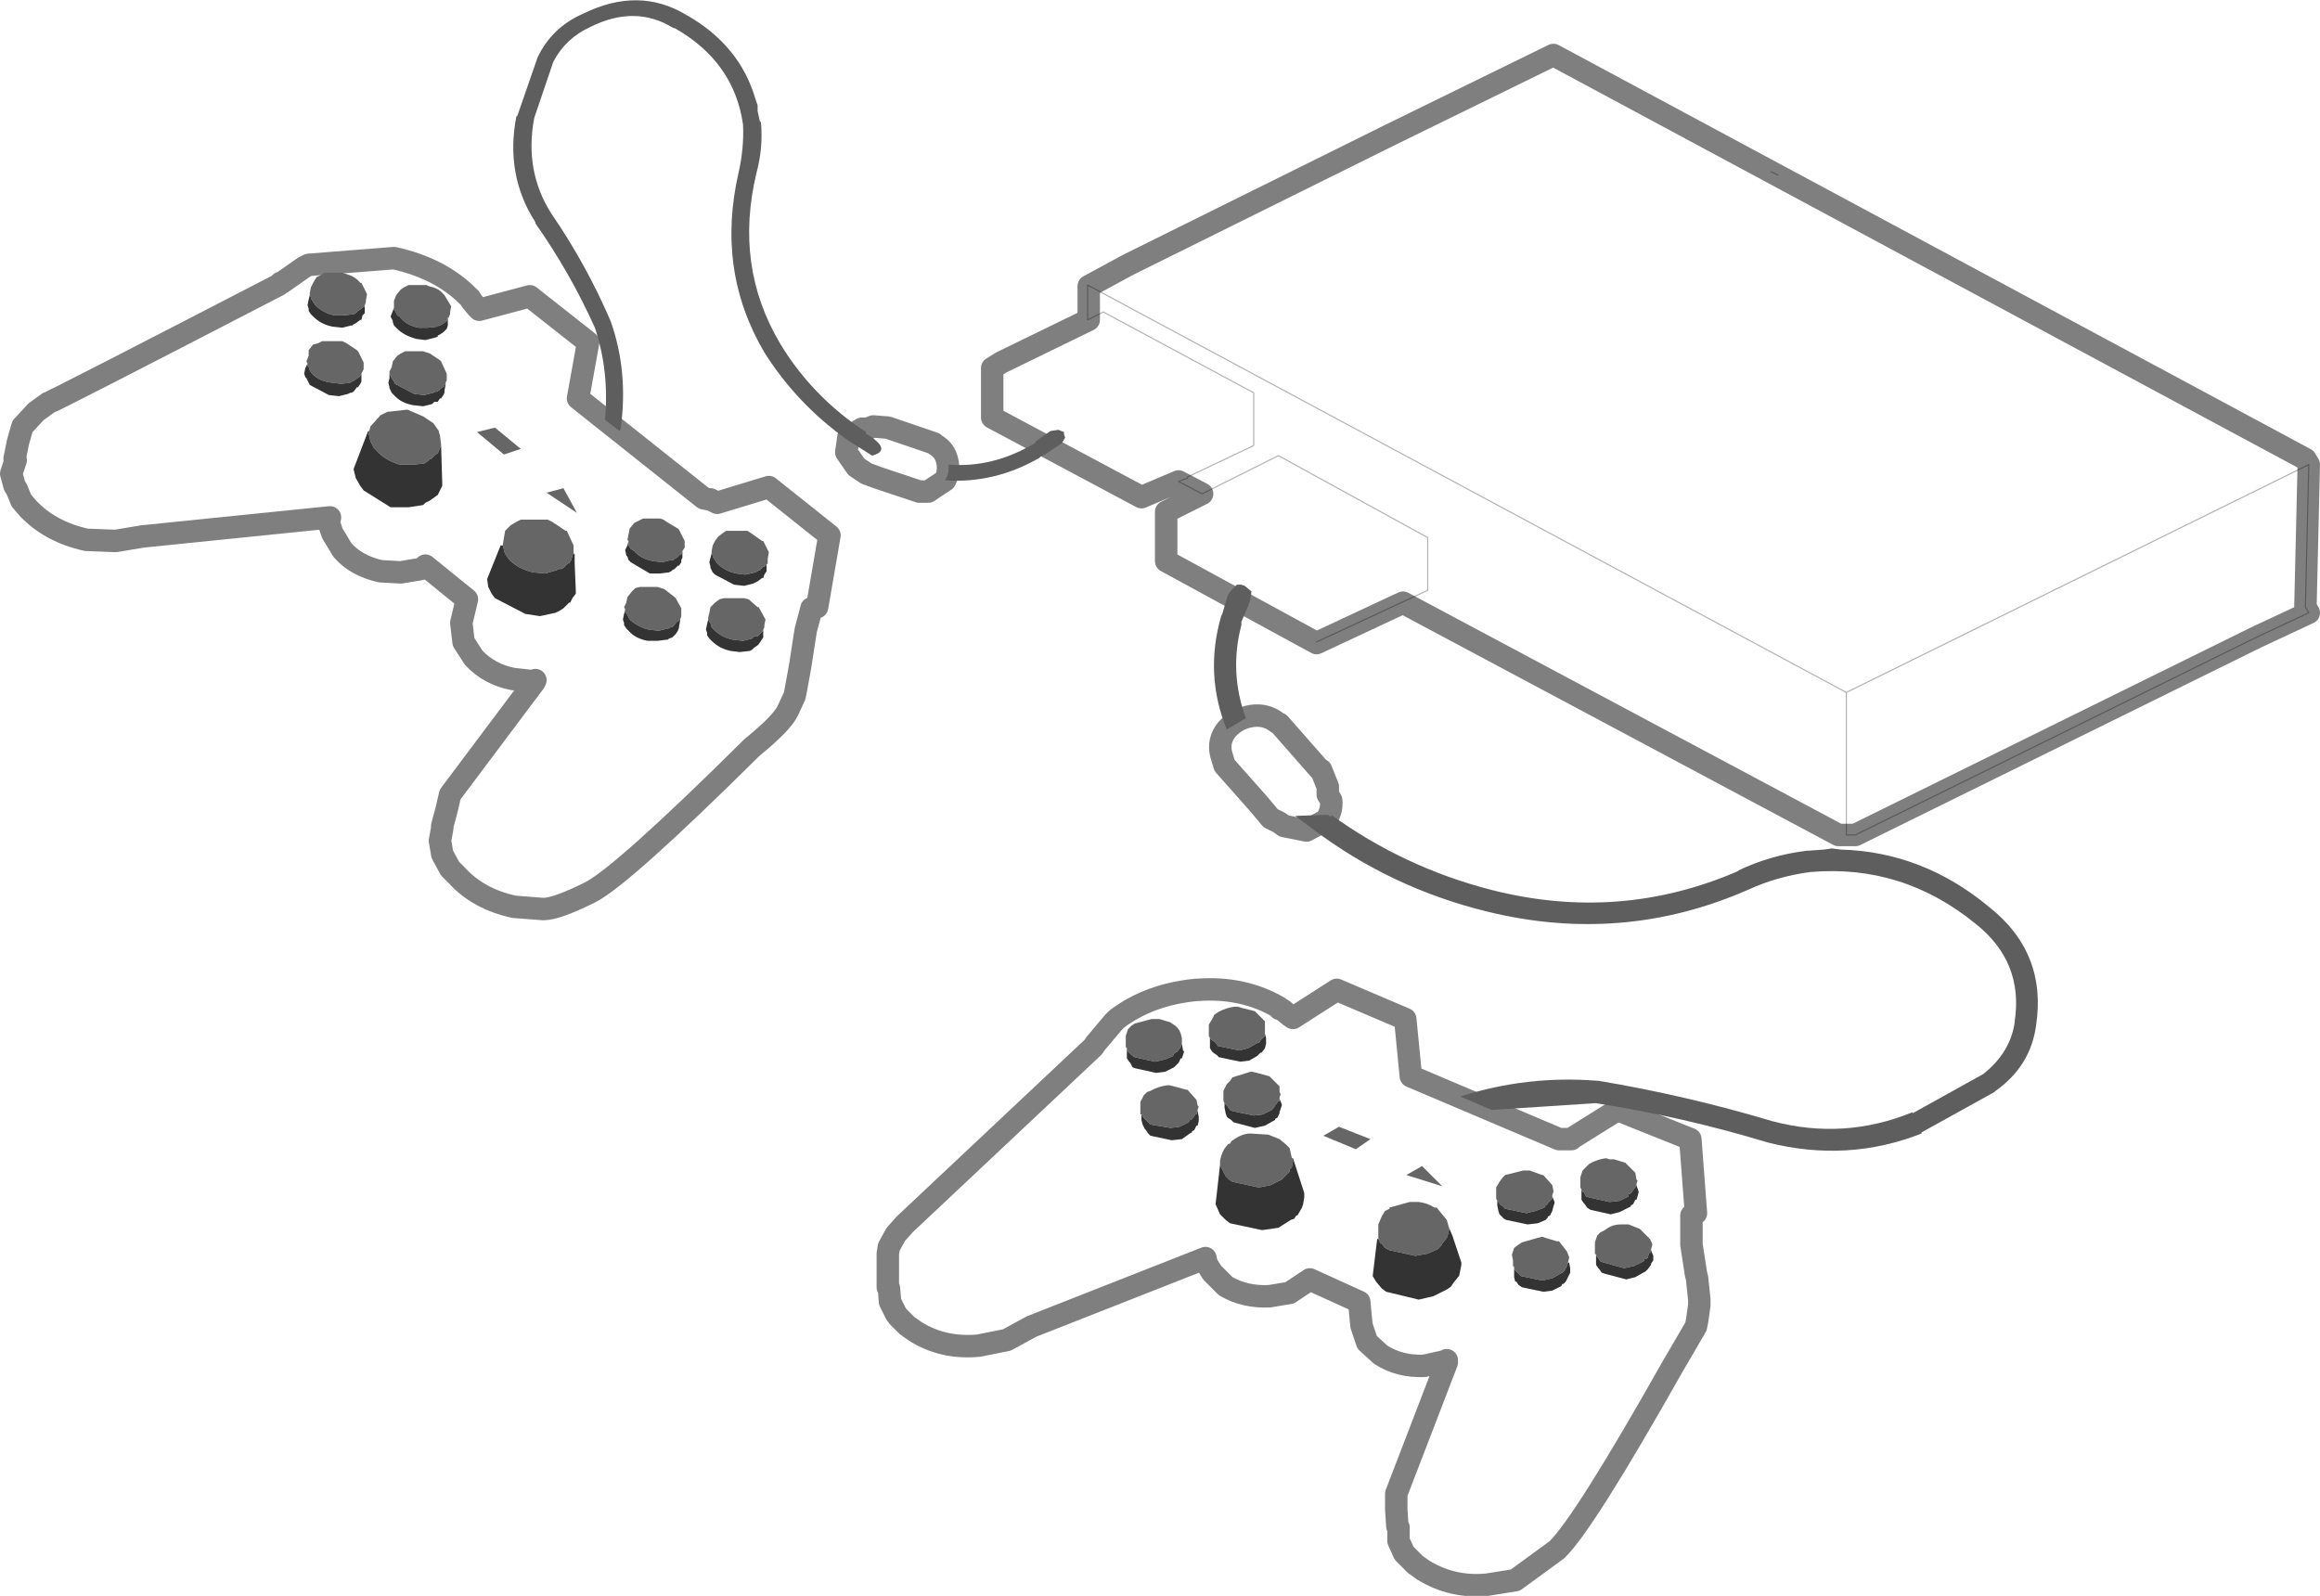 <?xml version="1.0" encoding="UTF-8" standalone="no"?>
<svg xmlns:xlink="http://www.w3.org/1999/xlink" height="71.1px" width="103.35px" xmlns="http://www.w3.org/2000/svg">
  <g transform="matrix(1.0, 0.0, 0.0, 1.0, 44.1, 33.6)">
    <path d="M6.15 -21.8 L17.85 -27.6 25.1 -31.15 58.6 -13.15 58.75 -12.9 58.6 -6.55 58.75 -6.3 56.4 -5.2 38.55 3.6 38.15 3.6 37.8 3.6 18.4 -6.75 14.55 -4.95 7.85 -8.6 7.85 -10.8 8.25 -11.0 9.45 -11.6 8.4 -12.15 6.75 -11.45 0.1 -15.0 0.1 -17.2 0.5 -17.45 4.4 -19.35 4.4 -20.85 6.15 -21.8 M-1.9 -13.05 Q-2.0 -13.55 -2.45 -13.8 L-2.5 -13.85 -4.55 -14.55 -5.2 -14.6 -5.45 -14.5 -5.7 -14.5 -6.3 -14.15 -6.4 -13.45 -5.95 -12.8 -5.8 -12.7 -5.5 -12.5 -4.95 -12.3 -3.15 -11.7 -2.75 -11.7 -2.0 -12.2 Q-1.8 -12.6 -1.9 -13.05 M10.55 -1.1 Q11.0 -1.6 11.65 -1.7 12.3 -1.8 12.8 -1.4 L12.9 -1.35 14.7 0.7 14.75 0.7 15.05 1.45 15.05 1.8 15.2 2.05 Q15.25 2.55 14.95 2.95 L14.1 3.4 13.1 3.2 12.9 3.05 12.5 2.85 12.0 2.25 10.45 0.5 10.3 0.0 Q10.15 -0.6 10.55 -1.1 M-17.9 -18.35 L-20.5 -20.4 -22.75 -19.8 -22.85 -19.9 -23.1 -20.2 -23.15 -20.3 -23.25 -20.4 Q-24.5 -21.65 -26.55 -22.1 L-30.35 -21.8 -30.55 -21.7 -31.55 -21.0 -31.6 -21.0 -31.7 -20.9 Q-41.75 -15.7 -41.95 -15.65 L-42.5 -15.25 -43.1 -14.6 -43.3 -13.9 -43.45 -13.15 -43.4 -13.1 -43.6 -12.5 -43.45 -11.95 -43.35 -11.8 -43.15 -11.3 -42.85 -10.95 Q-41.85 -9.9 -40.25 -9.55 L-38.95 -9.5 -37.75 -9.7 -29.4 -10.55 -29.45 -10.3 -29.3 -9.85 -28.85 -9.1 Q-28.25 -8.4 -27.15 -8.15 L-26.25 -8.1 -25.35 -8.25 -25.2 -8.35 -25.15 -8.4 -23.3 -6.9 -23.55 -5.85 -23.45 -5.0 -23.0 -4.3 Q-22.3 -3.55 -21.25 -3.35 L-20.35 -3.25 -20.3 -3.25 -20.25 -3.3 -20.3 -3.2 -24.05 1.8 -24.2 2.45 -24.4 3.2 -24.4 3.3 -24.5 3.85 -24.4 4.45 -24.35 4.55 -24.05 5.1 -23.75 5.4 Q-22.8 6.45 -21.2 6.8 L-19.9 6.9 Q-19.3 6.9 -17.8 6.15 -16.35 5.4 -10.6 -0.3 -9.25 -1.4 -9.0 -1.95 L-8.7 -2.6 -8.65 -2.85 -8.45 -3.95 -8.25 -5.25 -8.2 -5.55 -8.0 -6.3 -7.95 -6.5 -7.8 -6.55 -7.7 -6.55 -7.15 -9.75 -9.85 -11.9 -12.15 -11.2 -12.45 -11.35 -12.5 -11.35 -12.75 -11.4 -18.35 -15.85 -17.9 -18.35 M27.95 15.85 L31.2 17.15 31.45 20.45 31.25 20.55 31.25 20.75 31.25 21.55 31.25 21.85 31.45 23.15 31.5 23.35 31.6 24.3 31.6 24.55 31.5 25.25 31.45 25.5 30.4 27.3 Q26.45 34.3 25.25 35.45 L23.4 36.8 22.15 37.0 Q20.6 37.15 19.3 36.35 L18.95 36.1 18.55 35.7 18.45 35.6 18.2 35.05 18.2 34.45 18.15 34.4 18.1 33.65 18.1 32.95 20.35 27.1 20.35 27.0 20.35 27.05 20.25 27.05 19.35 27.25 Q18.25 27.3 17.4 26.75 L16.8 26.2 16.55 25.45 16.45 24.4 14.25 23.4 14.25 23.45 14.1 23.5 13.35 24.0 12.45 24.15 Q11.35 24.2 10.5 23.7 L9.9 23.1 9.65 22.7 9.6 22.45 1.85 25.5 0.75 26.1 -0.5 26.35 Q-2.1 26.5 -3.35 25.7 L-3.7 25.45 -4.1 25.05 -4.2 24.9 -4.4 24.5 -4.45 24.4 -4.5 23.8 -4.55 23.75 -4.55 23.0 -4.55 22.25 -4.5 21.95 -4.2 21.4 -3.8 20.95 4.6 13.05 4.7 12.9 5.5 11.95 5.65 11.8 Q7.1 10.7 9.2 10.5 L9.25 10.5 Q11.3 10.35 12.9 11.3 L12.9 11.35 13.05 11.4 13.35 11.65 13.5 11.75 15.45 10.5 18.5 11.8 18.75 14.35 25.35 17.15 25.55 17.15 25.65 17.15 25.9 17.15 25.95 17.1 27.95 15.85" fill="none" stroke="#000000" stroke-linecap="round" stroke-linejoin="round" stroke-opacity="0.502" stroke-width="1.0"/>
    <path d="M14.55 -5.0 L19.5 -7.3 19.5 -9.65 12.85 -13.3 9.45 -11.6 8.4 -12.15 8.8 -12.3 8.8 -12.35 11.75 -13.75 11.75 -16.1 5.05 -19.7 4.35 -19.35 4.35 -20.9 38.15 -2.75 38.15 3.6 38.55 3.6 56.4 -5.2 58.75 -6.3 58.6 -6.55 58.75 -12.9 38.15 -2.75 M34.8 -25.95 L35.1 -25.8" fill="none" stroke="#000000" stroke-linecap="round" stroke-linejoin="round" stroke-opacity="0.302" stroke-width="0.05"/>
    <path d="M2.0 -13.85 L1.9 -13.8 Q0.1 -12.75 -1.85 -12.9 -1.8 -12.55 -2.0 -12.2 0.2 -12.05 2.2 -13.2 L2.25 -13.25 2.35 -13.3 2.45 -13.35 2.75 -13.55 3.05 -13.75 3.2 -13.85 3.35 -14.1 3.3 -14.25 3.3 -14.35 3.05 -14.45 2.7 -14.4 2.05 -13.95 2.0 -13.85 M-14.1 -32.35 L-14.05 -32.35 Q-11.4 -30.85 -11.0 -28.05 -10.95 -27.0 -11.2 -25.9 -12.2 -21.55 -10.05 -17.9 -8.6 -15.6 -6.35 -14.0 L-5.25 -13.3 Q-4.3 -13.55 -5.55 -14.3 L-5.5 -14.35 -5.75 -14.5 Q-8.0 -16.05 -9.35 -18.3 -11.4 -21.75 -10.4 -25.9 -10.1 -27.0 -10.2 -28.15 L-10.25 -28.2 -10.35 -28.65 -10.35 -28.9 -10.45 -29.2 Q-11.15 -31.6 -13.55 -32.95 -15.65 -34.2 -18.1 -33.0 -19.5 -32.4 -20.15 -31.05 L-21.05 -28.45 -21.1 -28.4 Q-21.6 -25.8 -20.25 -23.7 L-20.25 -23.65 Q-18.7 -21.45 -17.6 -19.0 -16.95 -17.05 -17.15 -14.9 L-16.5 -14.4 -16.45 -14.5 Q-16.1 -17.05 -16.9 -19.3 -18.0 -21.85 -19.55 -24.1 -20.75 -26.0 -20.3 -28.35 L-19.45 -30.85 Q-18.9 -31.9 -17.8 -32.4 -15.8 -33.4 -14.1 -32.35 M11.2 -7.55 L11.0 -7.55 10.75 -7.3 10.6 -7.1 10.35 -6.25 10.3 -6.15 Q9.55 -3.55 10.55 -1.1 L11.4 -1.6 Q10.65 -3.65 11.2 -5.75 L11.2 -5.9 11.5 -6.6 11.6 -6.9 11.65 -7.25 11.35 -7.5 11.2 -7.55 M15.2 2.7 L15.2 2.8 15.05 2.7 13.6 2.75 14.4 3.35 Q17.85 5.95 22.1 7.0 28.15 8.5 33.75 6.05 35.05 5.45 36.55 5.25 40.65 4.9 43.9 7.55 46.05 9.25 45.65 11.9 L45.65 11.95 Q45.45 13.3 44.25 14.25 L41.1 16.0 41.1 15.95 Q38.05 17.2 34.85 16.35 31.0 15.2 27.1 14.55 L27.05 14.55 Q23.95 14.3 20.95 15.25 L22.35 15.85 26.95 15.55 27.0 15.55 Q30.85 16.15 34.65 17.3 38.2 18.2 41.5 16.9 L41.5 16.85 44.75 15.05 44.8 15.0 Q46.35 13.9 46.6 12.1 47.1 8.85 44.5 6.8 41.55 4.35 37.9 4.25 L37.5 4.2 37.15 4.25 36.45 4.3 36.4 4.3 Q34.75 4.5 33.3 5.2 L33.35 5.2 Q28.05 7.5 22.35 6.05 18.45 5.05 15.2 2.7" fill="#5e5e5e" fill-rule="evenodd" stroke="none"/>
    <path d="M-13.7 -9.05 L-13.6 -9.2 -13.6 -9.25 -13.6 -9.5 -13.85 -10.0 -13.9 -10.05 -14.4 -10.35 -14.55 -10.45 -14.7 -10.5 -15.45 -10.5 -15.65 -10.4 -15.85 -10.3 -16.05 -10.05 -16.1 -9.8 -16.15 -9.55 -16.1 -9.5 -16.1 -9.35 -16.1 -9.3 -16.0 -9.15 -15.85 -9.05 Q-15.55 -8.7 -15.0 -8.6 L-14.6 -8.55 -14.2 -8.65 -14.1 -8.65 -14.05 -8.7 -13.95 -8.75 -13.8 -8.9 -13.75 -8.9 -13.7 -9.05 M-9.95 -8.45 L-9.9 -8.5 -9.9 -8.65 -9.9 -8.7 -9.85 -9.0 -10.1 -9.5 -10.15 -9.5 -10.65 -9.85 -10.8 -9.95 -10.95 -9.95 -11.75 -9.95 -11.9 -9.85 -12.1 -9.7 -12.25 -9.5 -12.35 -9.3 -12.4 -9.05 -12.4 -8.95 -12.35 -8.85 -12.35 -8.8 -12.25 -8.65 -12.15 -8.5 Q-11.8 -8.15 -11.3 -8.05 L-10.9 -8.0 -10.45 -8.1 -10.35 -8.15 -10.35 -8.2 -10.25 -8.2 -10.1 -8.35 -10.05 -8.35 -9.95 -8.45 M-19.0 -11.85 L-19.75 -11.65 -18.4 -10.75 -19.0 -11.85 M-18.55 -8.95 L-18.55 -9.3 -18.85 -9.95 -18.9 -9.95 -19.5 -10.35 -19.7 -10.45 -19.9 -10.45 -20.85 -10.45 -20.9 -10.45 -21.1 -10.35 -21.35 -10.2 -21.6 -9.95 -21.65 -9.65 -21.7 -9.35 -21.7 -9.3 -21.65 -9.1 -21.65 -9.05 -21.55 -8.85 -21.4 -8.65 Q-21.0 -8.25 -20.35 -8.1 L-19.8 -8.05 -19.3 -8.2 -19.2 -8.25 -19.1 -8.25 -19.0 -8.3 -18.8 -8.5 -18.75 -8.5 -18.65 -8.65 -18.6 -8.85 -18.55 -8.95 M-10.1 -5.5 L-10.1 -5.55 -10.05 -5.65 -10.05 -5.75 -10.0 -6.0 -10.3 -6.55 -10.35 -6.55 -10.75 -6.9 -10.95 -6.95 -11.1 -6.95 -11.85 -6.95 -12.05 -6.9 -12.25 -6.75 -12.45 -6.55 -12.5 -6.3 -12.55 -6.1 -12.55 -6.0 -12.5 -5.9 -12.45 -5.85 -12.4 -5.65 -12.3 -5.55 Q-11.95 -5.2 -11.45 -5.1 L-11.0 -5.05 -10.6 -5.15 -10.55 -5.2 -10.5 -5.25 -10.35 -5.25 -10.2 -5.4 -10.1 -5.5 M-13.8 -6.0 L-13.75 -6.15 -13.75 -6.2 -13.75 -6.5 -14.0 -6.95 -14.05 -7.0 -14.5 -7.35 -14.65 -7.4 -14.8 -7.45 -15.6 -7.45 -15.8 -7.4 -15.95 -7.25 -16.15 -7.0 -16.2 -6.75 -16.3 -6.55 -16.25 -6.45 -16.25 -6.3 -16.2 -6.3 -16.1 -6.1 -16.05 -6.0 Q-15.65 -5.65 -15.2 -5.55 L-14.75 -5.5 -14.35 -5.6 Q-14.25 -5.6 -14.25 -5.65 L-14.2 -5.65 -14.1 -5.7 -13.95 -5.9 -13.9 -5.9 -13.8 -6.0 M-24.15 -19.45 L-24.1 -19.45 -24.1 -19.5 -24.05 -19.6 -24.05 -19.7 -24.0 -19.95 -24.3 -20.45 -24.35 -20.5 Q-24.5 -20.7 -24.8 -20.8 L-25.0 -20.85 -25.1 -20.9 -25.9 -20.9 -26.1 -20.8 -26.25 -20.7 -26.45 -20.45 -26.55 -20.2 -26.55 -20.0 -26.55 -19.9 -26.55 -19.8 -26.5 -19.75 -26.4 -19.55 -26.3 -19.5 Q-26.0 -19.1 -25.45 -19.0 L-25.05 -19.0 -24.6 -19.05 -24.55 -19.1 -24.5 -19.1 -24.4 -19.15 -24.2 -19.3 -24.15 -19.45 M-27.85 -19.95 L-27.85 -20.0 -27.8 -20.15 -27.8 -20.2 -27.75 -20.5 -28.0 -21.0 -28.05 -21.0 Q-28.25 -21.25 -28.55 -21.35 L-28.7 -21.4 -28.85 -21.45 -29.65 -21.45 -29.8 -21.35 -30.0 -21.25 -30.15 -21.0 -30.25 -20.8 -30.3 -20.55 -30.3 -20.45 -30.25 -20.35 -30.25 -20.3 -30.15 -20.15 -30.05 -20.0 Q-29.7 -19.65 -29.2 -19.55 L-28.8 -19.55 -28.35 -19.6 -28.25 -19.65 -28.15 -19.75 -28.0 -19.85 -27.95 -19.9 Q-27.85 -19.95 -27.85 -19.95 M-28.0 -16.95 L-27.9 -17.15 -27.9 -17.2 -27.9 -17.45 -28.15 -17.95 -28.2 -18.0 -28.65 -18.3 -28.85 -18.4 -29.0 -18.4 -29.75 -18.4 -29.95 -18.3 -30.15 -18.25 -30.35 -18.0 -30.35 -17.75 -30.45 -17.5 -30.4 -17.4 -30.4 -17.3 -30.35 -17.25 -30.3 -17.1 -30.2 -16.95 Q-29.85 -16.6 -29.3 -16.55 L-28.9 -16.5 -28.5 -16.55 -28.45 -16.6 -28.4 -16.6 -28.25 -16.7 -28.1 -16.8 -28.05 -16.85 -28.0 -16.95 M-24.45 -13.75 L-24.45 -13.8 -24.5 -14.2 -24.55 -14.35 -24.55 -14.4 -24.8 -14.75 -25.25 -15.05 -25.95 -15.35 -26.85 -15.25 -26.95 -15.2 -27.15 -15.1 -27.6 -14.6 -27.65 -14.4 -27.7 -14.4 -27.6 -13.95 -27.55 -13.85 -27.45 -13.65 -27.3 -13.5 Q-26.95 -13.1 -26.3 -12.9 L-25.7 -12.9 -25.2 -12.95 -25.05 -13.05 -24.95 -13.15 -24.9 -13.15 -24.75 -13.3 -24.7 -13.35 -24.6 -13.4 -24.5 -13.65 -24.45 -13.75 M-24.25 -16.5 L-24.25 -16.55 -24.2 -16.65 -24.2 -16.75 -24.2 -16.95 -24.45 -17.5 -24.5 -17.55 -24.95 -17.85 -25.1 -17.9 -25.25 -17.95 -26.05 -17.95 -26.25 -17.85 -26.4 -17.75 -26.6 -17.5 -26.65 -17.25 -26.75 -17.05 -26.75 -16.95 -26.7 -16.85 -26.65 -16.75 -26.55 -16.6 -26.5 -16.5 -25.65 -16.05 -25.2 -16.0 -24.8 -16.1 -24.7 -16.15 -24.65 -16.15 -24.55 -16.2 -24.4 -16.35 -24.35 -16.35 -24.25 -16.5 M8.55 12.9 L8.55 12.85 8.55 12.7 8.55 12.65 8.5 12.45 Q8.4 12.15 8.1 12.0 L8.05 11.95 7.55 11.8 7.35 11.8 7.2 11.8 6.45 12.0 6.3 12.1 6.15 12.25 6.05 12.55 6.05 12.8 6.05 13.05 6.1 13.1 6.15 13.25 6.2 13.3 6.3 13.4 6.45 13.5 7.35 13.7 7.8 13.6 8.15 13.45 8.2 13.35 8.25 13.3 8.35 13.25 8.45 13.1 8.5 13.05 8.55 12.9 M-22.85 -14.35 L-21.65 -13.35 -20.9 -13.6 -22.05 -14.55 -22.85 -14.35 M9.25 15.85 L9.3 15.7 9.25 15.65 9.2 15.4 8.8 14.95 8.75 14.95 8.2 14.8 8.0 14.75 7.9 14.75 Q7.5 14.8 7.15 15.0 L7.0 15.05 6.85 15.2 6.7 15.5 6.7 15.8 6.7 16.05 6.75 16.05 6.85 16.2 6.9 16.25 7.0 16.35 7.15 16.5 8.05 16.65 8.45 16.6 8.85 16.4 8.9 16.3 8.95 16.3 9.05 16.2 9.15 16.05 9.2 16.05 9.25 15.85 M12.25 12.45 L12.25 12.4 12.25 12.25 12.25 12.2 12.25 11.9 11.85 11.5 11.8 11.45 11.2 11.3 11.05 11.25 10.9 11.25 Q10.5 11.3 10.15 11.5 L10.0 11.6 9.9 11.8 9.75 12.05 9.75 12.3 9.75 12.55 9.8 12.65 9.85 12.7 9.9 12.75 10.05 12.85 10.15 13.0 11.1 13.2 11.5 13.1 11.85 12.9 11.95 12.85 12.0 12.85 12.05 12.75 12.2 12.6 12.25 12.55 12.25 12.45 M12.9 15.3 L12.95 15.15 12.9 15.05 12.9 14.8 12.5 14.4 12.45 14.35 11.9 14.2 11.7 14.15 11.6 14.15 10.8 14.4 10.7 14.55 10.55 14.7 10.4 15.0 10.4 15.2 10.4 15.45 10.45 15.55 10.55 15.65 10.7 15.85 10.8 15.9 11.75 16.1 12.15 16.05 12.55 15.85 12.6 15.8 12.65 15.75 12.7 15.65 12.85 15.45 12.9 15.45 12.9 15.3 M13.45 18.0 L13.35 17.55 13.25 17.45 13.2 17.4 12.9 17.15 12.4 16.95 11.6 16.9 Q11.2 16.9 10.75 17.25 L10.7 17.35 Q10.6 17.35 10.55 17.45 10.35 17.65 10.25 18.1 L10.25 18.25 10.25 18.3 10.45 18.7 10.5 18.8 10.65 18.95 10.8 19.05 11.95 19.3 12.0 19.3 12.5 19.2 13.0 18.95 13.1 18.85 13.2 18.75 13.35 18.6 13.35 18.5 13.45 18.4 13.5 18.15 13.45 18.0 M28.8 19.2 L28.8 19.15 28.85 19.0 28.8 18.95 28.75 18.65 28.35 18.25 28.3 18.2 27.8 18.05 27.6 18.05 27.45 18.0 Q27.05 18.05 26.7 18.25 L26.55 18.4 26.4 18.55 26.3 18.85 26.3 19.05 26.3 19.3 26.35 19.4 26.4 19.5 26.45 19.5 26.55 19.7 26.7 19.75 27.6 19.95 28.05 19.9 28.45 19.7 28.45 19.6 28.5 19.6 28.6 19.5 28.7 19.35 28.75 19.3 28.8 19.2 M25.05 19.7 L25.05 19.65 25.1 19.5 25.1 19.45 25.05 19.2 24.65 18.75 24.6 18.75 24.05 18.55 23.85 18.55 23.75 18.55 22.95 18.75 22.85 18.85 22.7 19.05 22.55 19.3 22.55 19.55 22.55 19.8 22.6 19.9 22.7 20.0 22.7 20.05 22.85 20.15 22.95 20.25 23.9 20.45 24.3 20.35 24.7 20.2 24.75 20.1 24.8 20.1 24.85 20.0 25.0 19.85 25.05 19.8 25.05 19.7 M20.45 21.1 L20.35 20.75 19.9 20.2 19.8 20.2 Q19.5 20.0 19.1 19.95 L18.9 19.95 18.7 19.95 17.8 20.2 17.8 20.25 17.6 20.35 17.45 20.6 17.3 20.95 17.3 21.25 17.3 21.55 17.3 21.6 17.4 21.8 17.45 21.8 17.6 22.0 17.8 22.1 18.95 22.35 19.5 22.25 19.95 22.05 20.05 21.95 20.1 21.9 20.15 21.8 20.35 21.55 20.4 21.4 20.45 21.2 20.45 21.1 M18.55 18.75 L20.15 19.25 19.25 18.35 18.55 18.75 M15.55 16.6 L14.85 17.0 16.3 17.6 16.95 17.15 15.55 16.6 M23.35 22.85 L23.35 22.95 23.4 23.0 23.55 23.15 23.65 23.25 24.6 23.45 25.05 23.35 25.4 23.15 25.5 23.1 25.6 23.0 25.7 22.8 25.75 22.65 25.8 22.45 25.8 22.4 25.7 22.15 25.35 21.7 25.25 21.7 24.75 21.55 24.6 21.5 24.4 21.55 23.7 21.75 23.55 21.85 23.35 22.0 23.25 22.3 23.3 22.55 23.3 22.8 23.35 22.85 M29.45 22.05 L29.5 21.9 29.5 21.8 29.4 21.6 29.0 21.2 28.95 21.15 28.45 20.95 28.25 20.95 28.1 20.95 Q27.7 20.95 27.4 21.2 L27.2 21.3 27.05 21.45 26.95 21.75 26.95 22.0 26.95 22.25 27.0 22.3 27.05 22.4 27.1 22.45 27.2 22.6 27.35 22.65 28.25 22.9 28.7 22.8 29.1 22.6 29.15 22.55 29.15 22.5 29.3 22.45 29.35 22.25 29.4 22.25 29.45 22.05" fill="#666666" fill-rule="evenodd" stroke="none"/>
    <path d="M-13.7 -9.05 L-13.75 -8.9 -13.8 -8.9 -13.95 -8.75 -14.05 -8.7 -14.1 -8.65 -14.2 -8.65 -14.6 -8.55 -15.0 -8.6 Q-15.55 -8.7 -15.85 -9.05 L-16.0 -9.15 -16.1 -9.3 -16.1 -9.35 -16.1 -9.5 -16.15 -9.3 -16.25 -9.1 -16.2 -8.85 -16.15 -8.8 -16.1 -8.65 -16.0 -8.55 -15.15 -8.05 -14.7 -8.05 -14.3 -8.1 -14.2 -8.15 -14.15 -8.2 -14.05 -8.25 -13.9 -8.4 -13.85 -8.4 -13.75 -8.55 -13.75 -8.65 -13.7 -8.75 -13.7 -9.0 -13.7 -9.05 M-9.95 -8.45 L-10.05 -8.35 -10.1 -8.35 -10.25 -8.2 -10.35 -8.2 -10.35 -8.15 -10.45 -8.1 -10.9 -8.0 -11.3 -8.05 Q-11.8 -8.15 -12.15 -8.5 L-12.25 -8.65 -12.35 -8.8 -12.35 -8.85 -12.4 -8.95 -12.45 -8.75 -12.5 -8.55 -12.45 -8.35 -12.45 -8.3 -12.35 -8.1 -12.25 -8.0 -11.4 -7.55 -10.95 -7.5 -10.55 -7.6 -10.45 -7.65 Q-10.35 -7.7 -10.35 -7.7 L-10.15 -7.85 -10.1 -7.85 -10.05 -8.0 -9.95 -8.15 -9.95 -8.2 -9.95 -8.45 M-21.7 -9.3 L-21.8 -9.3 -22.4 -7.8 -22.35 -7.45 -22.2 -7.15 -22.05 -6.95 -20.7 -6.25 -20.05 -6.15 -19.35 -6.3 -19.25 -6.35 -19.15 -6.4 -19.0 -6.5 -18.75 -6.75 -18.7 -6.75 -18.6 -6.95 -18.45 -7.15 -18.45 -7.3 -18.5 -8.5 -18.5 -8.9 -18.55 -8.95 -18.6 -8.85 -18.65 -8.65 -18.75 -8.5 -18.8 -8.5 -19.0 -8.3 -19.1 -8.25 -19.2 -8.25 -19.3 -8.2 -19.8 -8.05 -20.35 -8.1 Q-21.0 -8.25 -21.4 -8.65 L-21.55 -8.85 -21.65 -9.05 -21.65 -9.1 -21.7 -9.3 M-10.1 -5.5 L-10.2 -5.4 -10.35 -5.25 -10.5 -5.25 -10.55 -5.2 -10.6 -5.15 -11.0 -5.05 -11.45 -5.1 Q-11.95 -5.2 -12.3 -5.55 L-12.4 -5.65 -12.45 -5.85 -12.5 -5.9 -12.55 -6.0 -12.6 -5.8 -12.65 -5.55 -12.6 -5.4 -12.6 -5.3 -12.5 -5.15 -12.4 -5.05 Q-12.05 -4.7 -11.55 -4.6 L-11.15 -4.55 -10.7 -4.6 -10.6 -4.65 -10.55 -4.7 -10.5 -4.75 -10.35 -4.85 -10.3 -4.9 -10.2 -5.05 -10.1 -5.2 -10.1 -5.25 -10.1 -5.5 M-13.8 -6.0 L-13.9 -5.9 -13.95 -5.9 -14.1 -5.7 -14.2 -5.65 -14.25 -5.65 Q-14.25 -5.6 -14.35 -5.6 L-14.75 -5.5 -15.2 -5.55 Q-15.65 -5.65 -16.05 -6.0 L-16.1 -6.1 -16.2 -6.3 -16.25 -6.3 -16.25 -6.45 -16.3 -6.25 -16.35 -6.0 -16.3 -5.85 -16.3 -5.75 -16.2 -5.6 -16.1 -5.5 Q-15.8 -5.15 -15.25 -5.05 L-14.8 -5.05 -14.4 -5.1 -14.35 -5.1 -14.3 -5.15 -14.15 -5.2 -14.0 -5.35 -13.9 -5.5 -13.85 -5.65 -13.85 -5.7 -13.8 -5.95 -13.8 -6.0 M-24.15 -19.45 L-24.2 -19.3 -24.4 -19.15 -24.5 -19.1 -24.55 -19.1 -24.6 -19.05 -25.05 -19.0 -25.45 -19.0 Q-26.0 -19.1 -26.3 -19.5 L-26.4 -19.55 -26.5 -19.75 -26.55 -19.8 -26.55 -19.9 -26.6 -19.75 -26.7 -19.5 -26.6 -19.3 -26.6 -19.25 -26.55 -19.1 -26.4 -18.95 Q-26.1 -18.65 -25.55 -18.5 L-25.15 -18.45 -24.75 -18.55 -24.6 -18.6 -24.6 -18.65 -24.5 -18.7 -24.35 -18.8 -24.3 -18.85 -24.2 -18.95 -24.15 -19.1 -24.15 -19.15 -24.15 -19.45 M-27.85 -19.95 Q-27.85 -19.95 -27.95 -19.9 L-28.0 -19.85 -28.15 -19.75 -28.25 -19.65 -28.35 -19.6 -28.8 -19.55 -29.2 -19.55 Q-29.7 -19.65 -30.05 -20.0 L-30.15 -20.15 -30.25 -20.3 -30.25 -20.35 -30.3 -20.45 -30.35 -20.25 -30.4 -20.0 -30.35 -19.85 -30.35 -19.75 -30.25 -19.6 -30.15 -19.5 Q-29.8 -19.15 -29.3 -19.05 L-28.85 -19.0 -28.45 -19.1 -28.4 -19.1 -28.35 -19.15 Q-28.25 -19.2 -28.25 -19.2 L-28.05 -19.35 -28.0 -19.35 -27.95 -19.55 -27.85 -19.65 -27.85 -19.75 -27.85 -19.95 M-28.0 -16.95 L-28.05 -16.85 -28.1 -16.8 -28.25 -16.7 -28.4 -16.6 -28.45 -16.6 -28.5 -16.55 -28.9 -16.5 -29.3 -16.55 Q-29.85 -16.6 -30.2 -16.95 L-30.3 -17.1 -30.35 -17.25 -30.4 -17.3 -30.4 -17.4 -30.5 -17.2 -30.55 -16.95 -30.5 -16.8 -30.45 -16.75 -30.35 -16.55 -30.3 -16.45 -29.45 -16.0 -29.0 -15.95 -28.6 -16.05 -28.5 -16.1 -28.45 -16.1 -28.35 -16.15 -28.2 -16.35 -28.15 -16.35 -28.05 -16.5 -28.0 -16.6 -28.0 -16.7 -28.0 -16.95 M-27.7 -14.4 L-28.35 -12.7 -28.25 -12.3 -28.05 -11.95 -27.9 -11.75 -26.7 -11.0 -26.6 -11.0 -25.9 -11.0 -25.25 -11.1 -25.15 -11.2 -24.95 -11.3 -24.6 -11.55 -24.55 -11.65 -24.4 -11.95 -24.4 -12.1 -24.45 -13.75 -24.5 -13.65 -24.6 -13.4 -24.7 -13.35 -24.75 -13.3 -24.9 -13.15 -24.95 -13.15 -25.05 -13.05 -25.2 -12.95 -25.7 -12.9 -26.3 -12.9 Q-26.95 -13.1 -27.3 -13.5 L-27.45 -13.65 -27.55 -13.85 -27.6 -13.95 -27.7 -14.4 M-24.25 -16.5 L-24.35 -16.35 -24.4 -16.35 -24.55 -16.2 -24.65 -16.15 -24.7 -16.15 -24.8 -16.1 -25.2 -16.0 -25.65 -16.05 -26.5 -16.5 -26.55 -16.6 -26.65 -16.75 -26.7 -16.85 -26.75 -16.95 -26.75 -16.75 -26.8 -16.55 -26.75 -16.35 -26.75 -16.3 -26.65 -16.1 -26.55 -16.0 Q-26.25 -15.65 -25.7 -15.55 L-25.25 -15.5 -24.85 -15.6 -24.8 -15.65 -24.75 -15.7 -24.6 -15.7 -24.5 -15.85 -24.45 -15.85 -24.35 -16.0 -24.3 -16.1 -24.3 -16.2 -24.25 -16.45 -24.25 -16.5 M8.55 12.9 L8.5 13.05 8.45 13.1 8.35 13.25 8.25 13.3 8.2 13.35 8.15 13.45 7.8 13.6 7.35 13.7 6.45 13.5 6.3 13.4 6.2 13.3 6.15 13.25 6.1 13.1 6.1 13.3 6.1 13.55 6.2 13.7 6.25 13.75 6.35 13.95 6.5 14.0 7.4 14.2 7.8 14.15 8.2 13.95 8.25 13.9 8.3 13.85 8.4 13.75 8.5 13.55 8.55 13.55 8.6 13.4 8.65 13.25 8.6 13.2 8.55 12.9 M9.25 15.85 L9.2 16.05 9.15 16.05 9.05 16.2 8.95 16.3 8.9 16.3 8.85 16.4 8.45 16.6 8.05 16.65 7.15 16.5 7.0 16.35 6.9 16.25 6.85 16.2 6.75 16.05 6.75 16.3 6.8 16.5 6.9 16.7 6.95 16.75 7.05 16.9 7.15 17.0 8.1 17.2 8.55 17.15 8.9 16.9 9.0 16.85 9.0 16.8 9.1 16.75 9.2 16.55 9.25 16.55 9.3 16.35 9.3 16.25 9.3 16.15 9.25 15.9 9.25 15.85 M12.25 12.45 L12.25 12.55 12.2 12.6 12.05 12.75 12.0 12.85 11.95 12.85 11.85 12.9 11.5 13.1 11.1 13.2 10.15 13.0 10.05 12.85 9.9 12.75 9.85 12.7 9.8 12.65 9.8 12.85 9.8 13.1 9.9 13.25 9.95 13.3 10.1 13.4 10.2 13.5 11.15 13.7 11.55 13.65 11.9 13.45 12.0 13.35 12.05 13.3 12.1 13.3 12.25 13.1 12.3 12.9 12.3 12.75 12.3 12.65 12.25 12.45 M10.45 15.55 L10.45 15.75 10.5 16.0 10.55 16.15 10.6 16.2 10.75 16.3 10.85 16.4 11.8 16.65 12.25 16.55 12.6 16.35 12.7 16.3 12.7 16.25 12.8 16.2 12.9 16.0 12.9 15.95 12.95 15.8 13.0 15.65 13.0 15.6 12.9 15.35 12.9 15.3 12.9 15.45 12.85 15.45 12.7 15.65 12.65 15.75 12.6 15.8 12.55 15.85 12.15 16.05 11.75 16.1 10.8 15.9 10.7 15.85 10.55 15.65 10.45 15.55 M13.45 18.0 L13.5 18.15 13.45 18.4 13.35 18.5 13.35 18.6 13.2 18.75 13.1 18.85 13.0 18.95 12.5 19.2 12.0 19.3 11.95 19.3 10.8 19.05 10.65 18.95 10.5 18.8 10.45 18.7 10.25 18.3 10.05 20.05 10.25 20.5 10.5 20.75 10.7 20.9 12.1 21.2 12.15 21.2 12.85 21.1 13.4 20.75 13.55 20.7 13.65 20.55 13.7 20.55 13.9 20.2 13.95 20.05 14.0 19.75 14.0 19.55 13.5 18.0 13.45 18.0 M26.35 19.4 L26.35 19.6 26.35 19.85 26.45 20.0 26.5 20.05 26.6 20.2 26.75 20.3 27.65 20.5 28.05 20.4 28.45 20.2 28.55 20.15 28.55 20.1 28.65 20.05 28.75 19.85 28.8 19.85 28.85 19.7 28.9 19.5 28.8 19.2 28.75 19.3 28.7 19.35 28.6 19.5 28.5 19.6 28.45 19.6 28.45 19.7 28.05 19.9 27.6 19.95 26.7 19.75 26.55 19.7 26.45 19.5 26.4 19.5 26.35 19.4 M25.05 19.7 L25.05 19.8 25.0 19.85 24.85 20.0 24.8 20.1 24.75 20.1 24.7 20.2 24.3 20.35 23.9 20.45 22.95 20.25 22.85 20.15 22.7 20.05 22.7 20.0 22.6 19.9 22.6 20.1 22.65 20.35 22.7 20.5 22.75 20.55 22.9 20.7 23.0 20.75 23.95 20.95 24.4 20.9 24.75 20.75 24.85 20.65 24.85 20.6 24.95 20.55 25.05 20.35 25.1 20.15 25.15 20.0 25.15 19.95 25.05 19.7 M20.45 21.1 L20.45 21.2 20.4 21.4 20.35 21.55 20.15 21.8 20.1 21.9 20.05 21.95 19.95 22.05 19.5 22.25 18.95 22.35 17.8 22.1 17.6 22.0 17.45 21.8 17.4 21.8 17.3 21.6 17.25 21.6 17.05 23.25 17.2 23.5 17.45 23.8 17.65 23.95 19.1 24.3 19.75 24.15 20.35 23.85 20.5 23.75 20.55 23.7 20.65 23.55 20.85 23.3 20.9 23.25 20.95 23.0 21.0 22.75 21.0 22.65 20.6 21.45 20.45 21.1 M25.75 22.65 L25.7 22.8 25.6 23.0 25.5 23.1 25.4 23.15 25.05 23.35 24.6 23.45 23.65 23.25 23.55 23.15 23.4 23.0 23.35 22.95 23.35 22.85 23.35 23.05 23.35 23.3 23.4 23.5 23.45 23.5 23.55 23.65 23.7 23.75 24.65 23.95 25.05 23.9 25.45 23.7 25.5 23.6 25.55 23.6 25.65 23.5 25.75 23.3 25.85 23.1 25.85 23.0 25.85 22.9 25.8 22.65 25.75 22.65 M29.45 22.05 L29.4 22.25 29.35 22.25 29.3 22.45 29.15 22.5 29.15 22.55 29.1 22.6 28.7 22.8 28.25 22.9 27.35 22.65 27.2 22.6 27.1 22.45 27.05 22.4 27.0 22.3 27.0 22.5 27.0 22.75 27.1 22.9 27.15 22.95 27.25 23.1 27.4 23.15 28.35 23.4 28.75 23.3 29.1 23.1 29.2 23.05 29.25 23.0 29.3 22.95 29.45 22.75 29.45 22.7 29.55 22.55 29.55 22.45 29.55 22.35 29.45 22.1 29.45 22.05" fill="#333333" fill-rule="evenodd" stroke="none"/>
  </g>
</svg>
